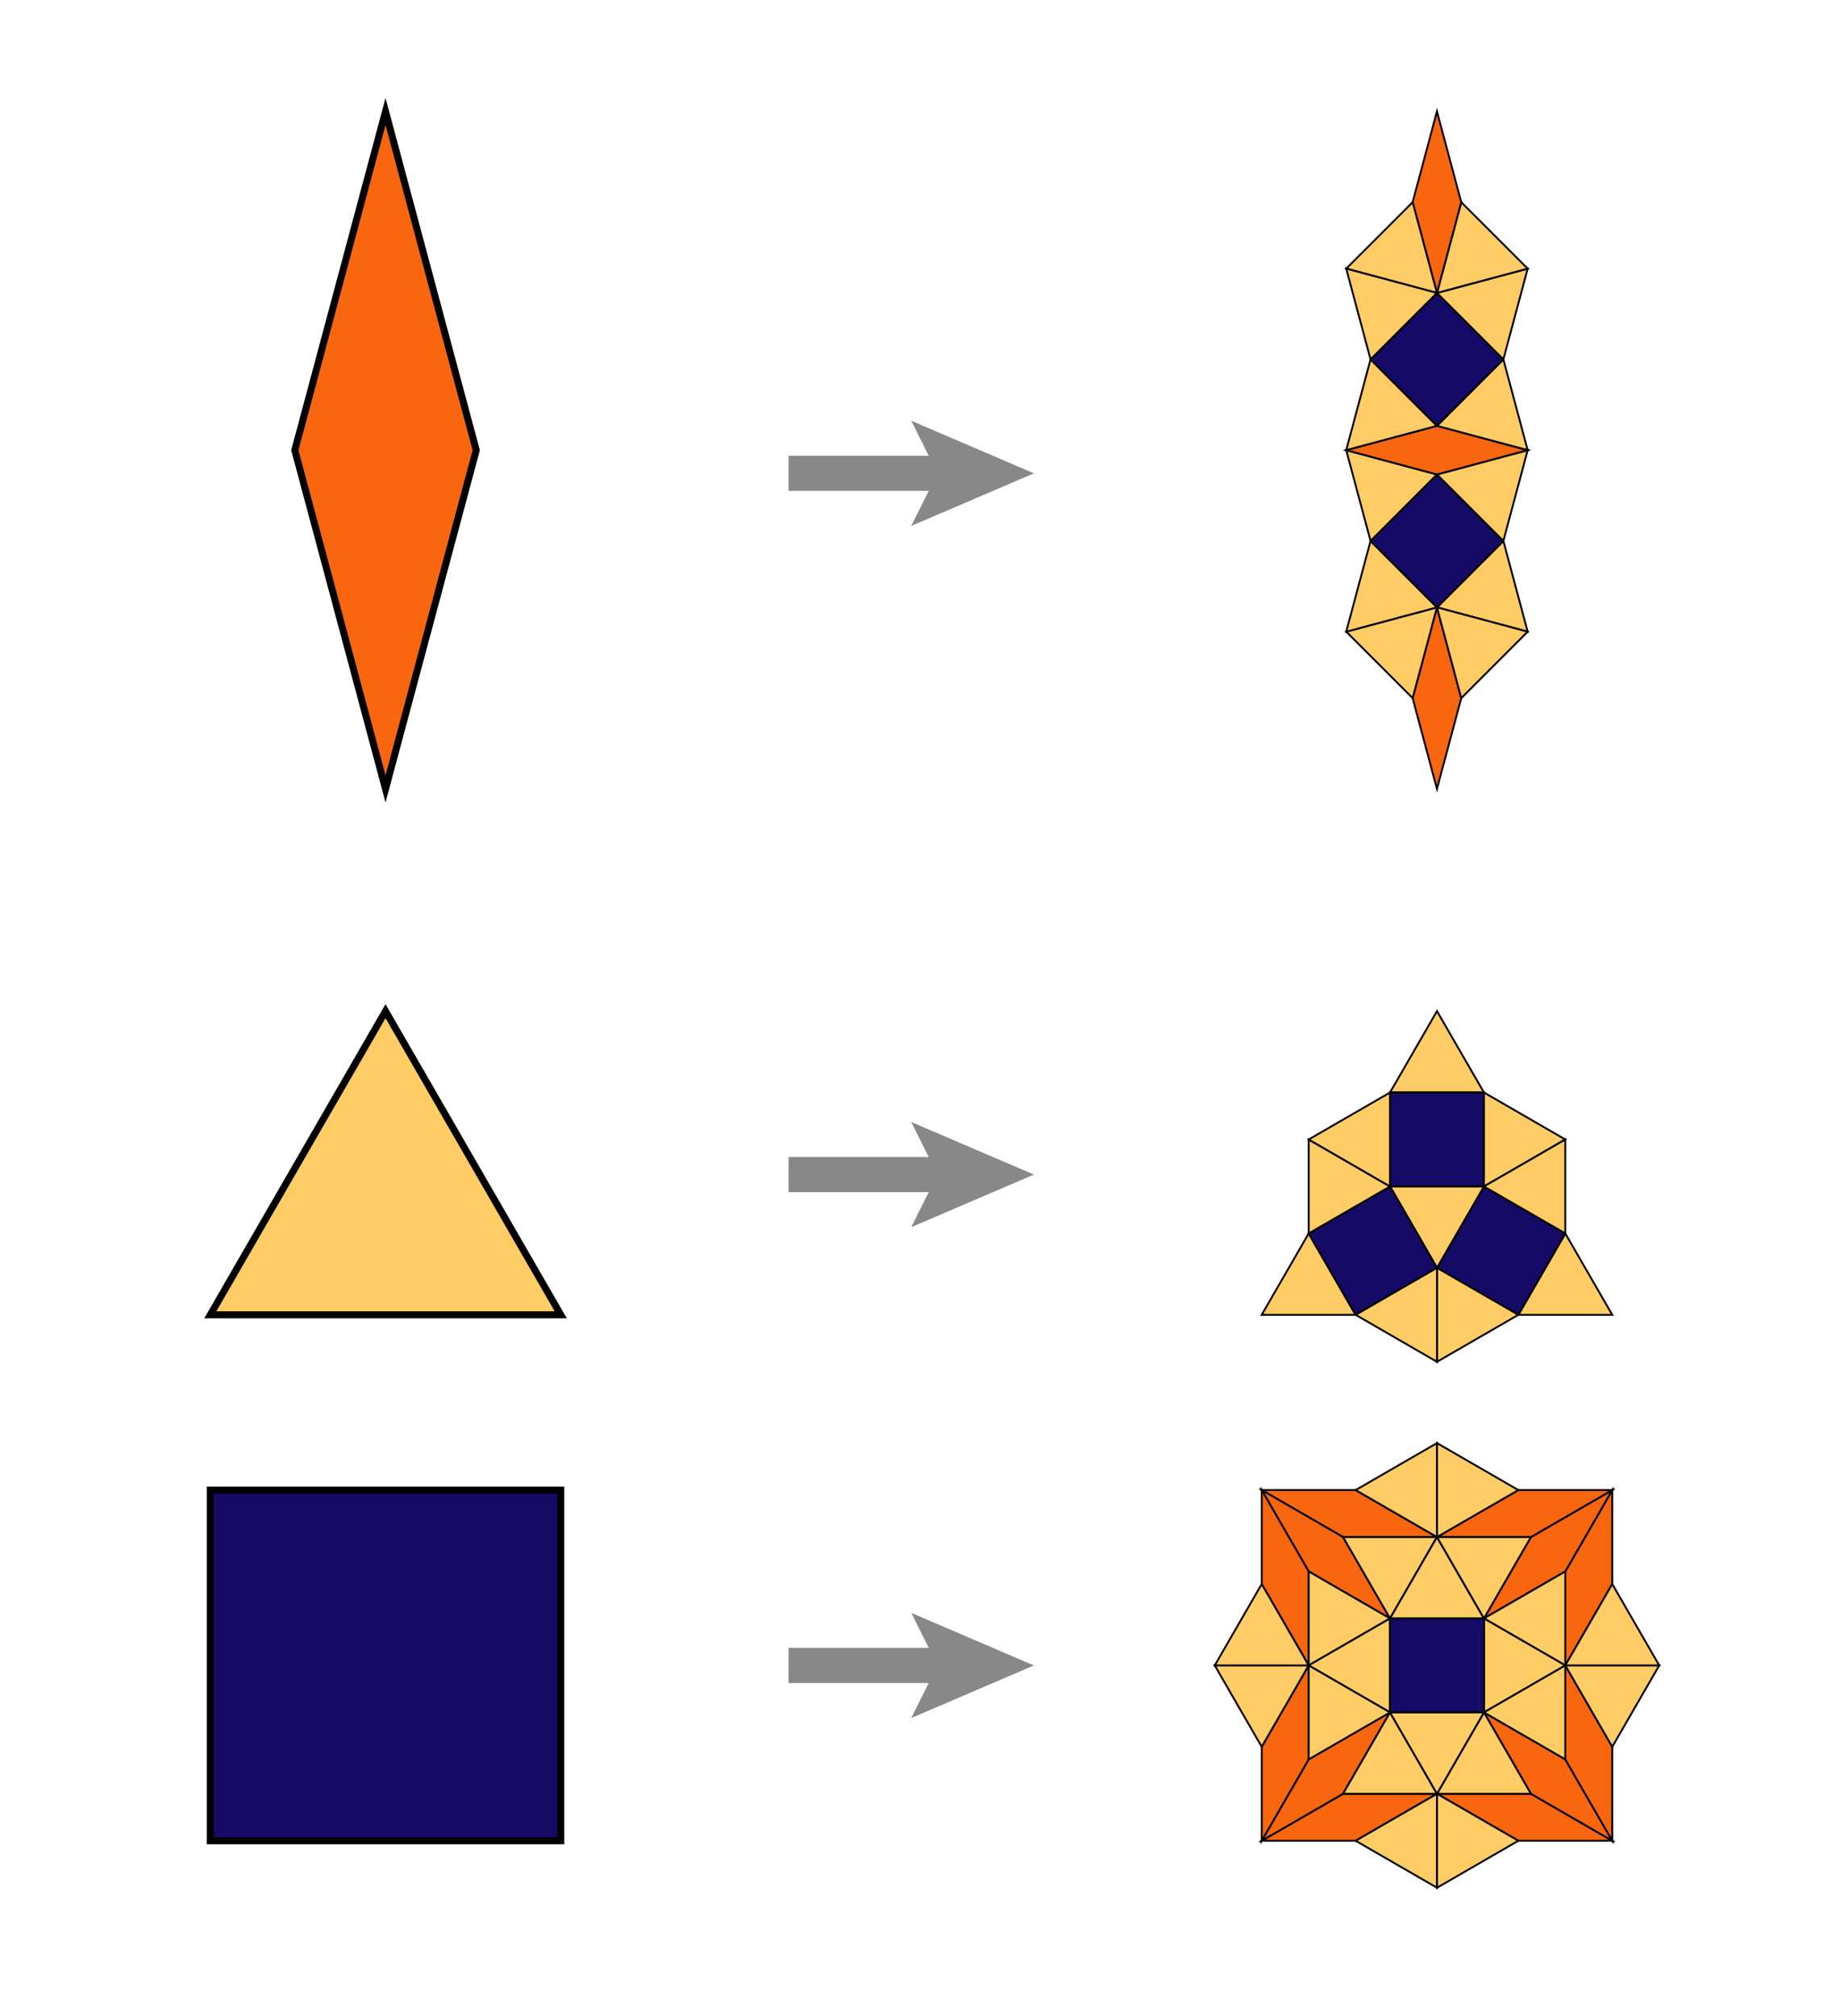 <svg xmlns="http://www.w3.org/2000/svg" xmlns:xlink="http://www.w3.org/1999/xlink"
	width="525" height="575">

	<rect width="100%" height="100%" fill="#333333" stroke="none"/>

	<defs>
		<path id="pfeil" d="M 0,5 40,5 35,15 70,0 35,-15 40,-5 0,-5 z"
			style="fill:#888888;stroke-width:0" />


		<rect id="whitebg" x="0" y="0" width="1000" height="1000"
			style="fill:#ffffff;stroke-width:0" />

		<path id="Dreieck" d="m 0,0 100,0 -50,86.603 z"
			style="fill:#ffcc66;stroke:#000000;stroke-width:2;stroke-linecap:butt" />
		<g id="Raute" transform="scale(1)">
			<path id="RauteIN"
				d="m 0,0 100,0 86.603,50 -100,0 z"
				style="fill:#f96610;stroke:#000000;stroke-width:2;stroke-linecap:butt" />
		</g>
		<path id="Quadrat" d="m 0,0 100,0 0,100 -100,0 z"
			style="fill:#160A67;stroke:#000000;stroke-width:2;stroke-linecap:butt" />
		<g id="Dreieck-R01" transform="scale(0.268)">
			<use xlink:href="#Dreieck" transform="translate(0,00) rotate(0)" />
			<use xlink:href="#Dreieck"
				transform="translate(373.205,00) rotate(120)" />
			<use xlink:href="#Dreieck"
				transform="translate(186.603,323.205) rotate(240)" />
			<use xlink:href="#Dreieck"
				transform="translate(86.603,50) rotate(0)" />
			<use xlink:href="#Quadrat"
				transform="translate(186.603,50) rotate(330)" />
			<use xlink:href="#Quadrat"
				transform="translate(136.603,136.603) rotate(0)" />
			<use xlink:href="#Dreieck"
				transform="translate(186.603,50) rotate(60)" />
			<use xlink:href="#Quadrat"
				transform="translate(186.603,50) rotate(120)" />
			<use xlink:href="#Dreieck"
				transform="translate(273.205,00) rotate(150)" />
			<use xlink:href="#Dreieck" transform="translate(100,00) rotate(330)" />
			<use xlink:href="#Dreieck"
				transform="translate(50,86.603) rotate(30)" />
			<use xlink:href="#Dreieck"
				transform="translate(136.603,236.603) rotate(210)" />
			<use xlink:href="#Dreieck"
				transform="translate(236.603,136.603) rotate(30)" />
			<use xlink:href="#Dreieck"
				transform="translate(236.603,136.603) rotate(330)" />
		</g>
		<g id="Raute-R01" transform="scale(0.268)">
			<use xlink:href="#Raute" transform="translate(0,00) rotate(0)" />
			<use xlink:href="#Dreieck"
				transform="translate(86.603,50) rotate(0)" />
			<use xlink:href="#Dreieck"
				transform="translate(186.603,50) rotate(60)" />
			<use xlink:href="#Dreieck"
				transform="translate(273.205,00) rotate(150)" />
			<use xlink:href="#Dreieck" transform="translate(100,00) rotate(330)" />
			<use xlink:href="#Quadrat"
				transform="translate(186.603,50) rotate(330)" />
			<use xlink:href="#Dreieck"
				transform="translate(273.205,00) rotate(0)" />
			<use xlink:href="#Dreieck"
				transform="translate(236.603,136.603) rotate(330)" />
			<use xlink:href="#Raute"
				transform="translate(373.205,00) rotate(90)" />
			<use xlink:href="#Dreieck"
				transform="translate(373.205,00) rotate(30)" />
			<use xlink:href="#Dreieck"
				transform="translate(323.205,186.603) rotate(300)" />
			<use xlink:href="#Quadrat"
				transform="translate(373.205,100) rotate(330)" />
			<use xlink:href="#Dreieck"
				transform="translate(459.808,50) rotate(0)" />
			<use xlink:href="#Dreieck"
				transform="translate(559.808,50) rotate(60)" />
			<use xlink:href="#Raute"
				transform="translate(509.808,136.603) rotate(0)" />
			<use xlink:href="#Dreieck"
				transform="translate(509.808,136.603) rotate(30)" />
			<use xlink:href="#Dreieck"
				transform="translate(509.808,136.603) rotate(90)" />
		</g>
		<g id="Quadrat-R01" transform="scale(0.268)">
			<use xlink:href="#Raute" transform="translate(0,00) rotate(0)" />
			<use xlink:href="#Raute" transform="translate(0,00) rotate(30)" />
			<use xlink:href="#Raute" transform="translate(0,00) rotate(60)" />
			<use xlink:href="#Raute"
				transform="translate(373.205,00) rotate(150)" />
			<use xlink:href="#Raute"
				transform="translate(373.205,00) rotate(120)" />
			<use xlink:href="#Raute"
				transform="translate(373.205,00) rotate(90)" />
			<use xlink:href="#Raute"
				transform="translate(373.205,373.205) rotate(240)" />
			<use xlink:href="#Raute"
				transform="translate(373.205,373.205) rotate(210)" />
			<use xlink:href="#Raute"
				transform="translate(373.205,373.205) rotate(180)" />
			<use xlink:href="#Raute"
				transform="translate(0,373.205) rotate(330)" />
			<use xlink:href="#Raute"
				transform="translate(0,373.205) rotate(300)" />
			<use xlink:href="#Raute"
				transform="translate(0,373.205) rotate(270)" />
			<use xlink:href="#Dreieck" transform="translate(100,0) rotate(330)" />
			<use xlink:href="#Dreieck"
				transform="translate(273.205,0) rotate(150)" />
			<use xlink:href="#Dreieck"
				transform="translate(100,373.205) rotate(330)" />
			<use xlink:href="#Dreieck"
				transform="translate(273.205,373.205) rotate(150)" />
			<use xlink:href="#Dreieck" transform="translate(0,100) rotate(60)" />
			<use xlink:href="#Dreieck"
				transform="translate(0,273.205) rotate(240)" />
			<use xlink:href="#Dreieck"
				transform="translate(373.205,100) rotate(60)" />
			<use xlink:href="#Dreieck"
				transform="translate(373.205,273.205) rotate(240)" />
			<use xlink:href="#Dreieck"
				transform="translate(86.603,50) rotate(0)" />
			<use xlink:href="#Dreieck"
				transform="translate(186.603,50) rotate(0)" />
			<use xlink:href="#Dreieck"
				transform="translate(186.603,50) rotate(60)" />
			<use xlink:href="#Dreieck"
				transform="translate(50,186.603) rotate(30)" />
			<use xlink:href="#Dreieck"
				transform="translate(50,186.603) rotate(330)" />
			<use xlink:href="#Dreieck"
				transform="translate(50,186.603) rotate(270)" />
			<use xlink:href="#Dreieck"
				transform="translate(186.603,323.205) rotate(180)" />
			<use xlink:href="#Dreieck"
				transform="translate(186.603,323.205) rotate(240)" />
			<use xlink:href="#Dreieck"
				transform="translate(186.603,323.205) rotate(300)" />
			<use xlink:href="#Dreieck"
				transform="translate(323.205,186.603) rotate(90)" />
			<use xlink:href="#Dreieck"
				transform="translate(323.205,186.603) rotate(150)" />
			<use xlink:href="#Dreieck"
				transform="translate(323.205,186.603) rotate(210)" />
			<use xlink:href="#Quadrat"
				transform="translate(136.603,136.603) rotate(0)" />
		</g>
		<g id="Dreieck-R02" transform="scale(0.268)">
			<use xlink:href="#Dreieck-R01" transform="translate(0,00) rotate(0)" />
			<use xlink:href="#Dreieck-R01"
				transform="translate(373.205,00) rotate(120)" />
			<use xlink:href="#Dreieck-R01"
				transform="translate(186.603,323.205) rotate(240)" />
			<use xlink:href="#Dreieck-R01"
				transform="translate(86.603,50) rotate(0)" />
			<use xlink:href="#Quadrat-R01"
				transform="translate(186.603,50) rotate(330)" />
			<use xlink:href="#Quadrat-R01"
				transform="translate(136.603,136.603) rotate(0)" />
			<use xlink:href="#Dreieck-R01"
				transform="translate(186.603,50) rotate(60)" />
			<use xlink:href="#Quadrat-R01"
				transform="translate(186.603,50) rotate(120)" />
			<use xlink:href="#Dreieck-R01"
				transform="translate(273.205,00) rotate(150)" />
			<use xlink:href="#Dreieck-R01" transform="translate(100,00) rotate(330)" />
			<use xlink:href="#Dreieck-R01"
				transform="translate(50,86.603) rotate(30)" />
			<use xlink:href="#Dreieck-R01"
				transform="translate(136.603,236.603) rotate(210)" />
			<use xlink:href="#Dreieck-R01"
				transform="translate(236.603,136.603) rotate(30)" />
			<use xlink:href="#Dreieck-R01"
				transform="translate(236.603,136.603) rotate(330)" />
		</g>
		<g id="Raute-R02" transform="scale(0.268)">
			<use xlink:href="#Raute-R01" transform="translate(0,00) rotate(0)" />
			<use xlink:href="#Dreieck-R01"
				transform="translate(86.603,50) rotate(0)" />
			<use xlink:href="#Dreieck-R01"
				transform="translate(186.603,50) rotate(60)" />
			<use xlink:href="#Dreieck-R01"
				transform="translate(273.205,00) rotate(150)" />
			<use xlink:href="#Dreieck-R01" transform="translate(100,00) rotate(330)" />
			<use xlink:href="#Quadrat-R01"
				transform="translate(186.603,50) rotate(330)" />
			<use xlink:href="#Dreieck-R01"
				transform="translate(273.205,00) rotate(0)" />
			<use xlink:href="#Dreieck-R01"
				transform="translate(236.603,136.603) rotate(330)" />
			<use xlink:href="#Raute-R01"
				transform="translate(373.205,00) rotate(90)" />
			<use xlink:href="#Dreieck-R01"
				transform="translate(373.205,00) rotate(30)" />
			<use xlink:href="#Dreieck-R01"
				transform="translate(323.205,186.603) rotate(300)" />
			<use xlink:href="#Quadrat-R01"
				transform="translate(373.205,100) rotate(330)" />
			<use xlink:href="#Dreieck-R01"
				transform="translate(459.808,50) rotate(0)" />
			<use xlink:href="#Dreieck-R01"
				transform="translate(559.808,50) rotate(60)" />
			<use xlink:href="#Raute-R01"
				transform="translate(509.808,136.603) rotate(0)" />
			<use xlink:href="#Dreieck-R01"
				transform="translate(509.808,136.603) rotate(30)" />
			<use xlink:href="#Dreieck-R01"
				transform="translate(509.808,136.603) rotate(90)" />
		</g>
		<g id="Quadrat-R02" transform="scale(0.268)">
			<use xlink:href="#Raute-R01" transform="translate(0,00) rotate(0)" />
			<use xlink:href="#Raute-R01" transform="translate(0,00) rotate(30)" />
			<use xlink:href="#Raute-R01" transform="translate(0,00) rotate(60)" />
			<use xlink:href="#Raute-R01"
				transform="translate(373.205,00) rotate(150)" />
			<use xlink:href="#Raute-R01"
				transform="translate(373.205,00) rotate(120)" />
			<use xlink:href="#Raute-R01"
				transform="translate(373.205,00) rotate(90)" />
			<use xlink:href="#Raute-R01"
				transform="translate(373.205,373.205) rotate(240)" />
			<use xlink:href="#Raute-R01"
				transform="translate(373.205,373.205) rotate(210)" />
			<use xlink:href="#Raute-R01"
				transform="translate(373.205,373.205) rotate(180)" />
			<use xlink:href="#Raute-R01"
				transform="translate(0,373.205) rotate(330)" />
			<use xlink:href="#Raute-R01"
				transform="translate(0,373.205) rotate(300)" />
			<use xlink:href="#Raute-R01"
				transform="translate(0,373.205) rotate(270)" />
			<use xlink:href="#Dreieck-R01" transform="translate(100,0) rotate(330)" />
			<use xlink:href="#Dreieck-R01"
				transform="translate(273.205,0) rotate(150)" />
			<use xlink:href="#Dreieck-R01"
				transform="translate(100,373.205) rotate(330)" />
			<use xlink:href="#Dreieck-R01"
				transform="translate(273.205,373.205) rotate(150)" />
			<use xlink:href="#Dreieck-R01" transform="translate(0,100) rotate(60)" />
			<use xlink:href="#Dreieck-R01"
				transform="translate(0,273.205) rotate(240)" />
			<use xlink:href="#Dreieck-R01"
				transform="translate(373.205,100) rotate(60)" />
			<use xlink:href="#Dreieck-R01"
				transform="translate(373.205,273.205) rotate(240)" />
			<use xlink:href="#Dreieck-R01"
				transform="translate(86.603,50) rotate(0)" />
			<use xlink:href="#Dreieck-R01"
				transform="translate(186.603,50) rotate(0)" />
			<use xlink:href="#Dreieck-R01"
				transform="translate(186.603,50) rotate(60)" />
			<use xlink:href="#Dreieck-R01"
				transform="translate(50,186.603) rotate(30)" />
			<use xlink:href="#Dreieck-R01"
				transform="translate(50,186.603) rotate(330)" />
			<use xlink:href="#Dreieck-R01"
				transform="translate(50,186.603) rotate(270)" />
			<use xlink:href="#Dreieck-R01"
				transform="translate(186.603,323.205) rotate(180)" />
			<use xlink:href="#Dreieck-R01"
				transform="translate(186.603,323.205) rotate(240)" />
			<use xlink:href="#Dreieck-R01"
				transform="translate(186.603,323.205) rotate(300)" />
			<use xlink:href="#Dreieck-R01"
				transform="translate(323.205,186.603) rotate(90)" />
			<use xlink:href="#Dreieck-R01"
				transform="translate(323.205,186.603) rotate(150)" />
			<use xlink:href="#Dreieck-R01"
				transform="translate(323.205,186.603) rotate(210)" />
			<use xlink:href="#Quadrat-R01"
				transform="translate(136.603,136.603) rotate(0)" />
		</g>

		<g id="Dreieck-R03" transform="scale(0.268)">
			<use xlink:href="#Dreieck-R02" transform="translate(0,00) rotate(0)" />
			<use xlink:href="#Dreieck-R02"
				transform="translate(373.205,00) rotate(120)" />
			<use xlink:href="#Dreieck-R02"
				transform="translate(186.603,323.205) rotate(240)" />
			<use xlink:href="#Dreieck-R02"
				transform="translate(86.603,50) rotate(0)" />
			<use xlink:href="#Quadrat-R02"
				transform="translate(186.603,50) rotate(330)" />
			<use xlink:href="#Quadrat-R02"
				transform="translate(136.603,136.603) rotate(0)" />
			<use xlink:href="#Dreieck-R02"
				transform="translate(186.603,50) rotate(60)" />
			<use xlink:href="#Quadrat-R02"
				transform="translate(186.603,50) rotate(120)" />
			<use xlink:href="#Dreieck-R02"
				transform="translate(273.205,00) rotate(150)" />
			<use xlink:href="#Dreieck-R02" transform="translate(100,00) rotate(330)" />
			<use xlink:href="#Dreieck-R02"
				transform="translate(50,86.603) rotate(30)" />
			<use xlink:href="#Dreieck-R02"
				transform="translate(136.603,236.603) rotate(210)" />
			<use xlink:href="#Dreieck-R02"
				transform="translate(236.603,136.603) rotate(30)" />
			<use xlink:href="#Dreieck-R02"
				transform="translate(236.603,136.603) rotate(330)" />
		</g>
		<g id="Raute-R03" transform="scale(0.268)">
			<use xlink:href="#Raute-R02" transform="translate(0,00) rotate(0)" />
			<use xlink:href="#Dreieck-R02"
				transform="translate(86.603,50) rotate(0)" />
			<use xlink:href="#Dreieck-R02"
				transform="translate(186.603,50) rotate(60)" />
			<use xlink:href="#Dreieck-R02"
				transform="translate(273.205,00) rotate(150)" />
			<use xlink:href="#Dreieck-R02" transform="translate(100,00) rotate(330)" />
			<use xlink:href="#Quadrat-R02"
				transform="translate(186.603,50) rotate(330)" />
			<use xlink:href="#Dreieck-R02"
				transform="translate(273.205,00) rotate(0)" />
			<use xlink:href="#Dreieck-R02"
				transform="translate(236.603,136.603) rotate(330)" />
			<use xlink:href="#Raute-R02"
				transform="translate(373.205,00) rotate(90)" />
			<use xlink:href="#Dreieck-R02"
				transform="translate(373.205,00) rotate(30)" />
			<use xlink:href="#Dreieck-R02"
				transform="translate(323.205,186.603) rotate(300)" />
			<use xlink:href="#Quadrat-R02"
				transform="translate(373.205,100) rotate(330)" />
			<use xlink:href="#Dreieck-R02"
				transform="translate(459.808,50) rotate(0)" />
			<use xlink:href="#Dreieck-R02"
				transform="translate(559.808,50) rotate(60)" />
			<use xlink:href="#Raute-R02"
				transform="translate(509.808,136.603) rotate(0)" />
			<use xlink:href="#Dreieck-R02"
				transform="translate(509.808,136.603) rotate(30)" />
			<use xlink:href="#Dreieck-R02"
				transform="translate(509.808,136.603) rotate(90)" />
		</g>
		<g id="Quadrat-R03" transform="scale(0.268)">
			<use xlink:href="#Raute-R02" transform="translate(0,00) rotate(0)" />
			<use xlink:href="#Raute-R02" transform="translate(0,00) rotate(30)" />
			<use xlink:href="#Raute-R02" transform="translate(0,00) rotate(60)" />
			<use xlink:href="#Raute-R02"
				transform="translate(373.205,00) rotate(150)" />
			<use xlink:href="#Raute-R02"
				transform="translate(373.205,00) rotate(120)" />
			<use xlink:href="#Raute-R02"
				transform="translate(373.205,00) rotate(90)" />
			<use xlink:href="#Raute-R02"
				transform="translate(373.205,373.205) rotate(240)" />
			<use xlink:href="#Raute-R02"
				transform="translate(373.205,373.205) rotate(210)" />
			<use xlink:href="#Raute-R02"
				transform="translate(373.205,373.205) rotate(180)" />
			<use xlink:href="#Raute-R02"
				transform="translate(0,373.205) rotate(330)" />
			<use xlink:href="#Raute-R02"
				transform="translate(0,373.205) rotate(300)" />
			<use xlink:href="#Raute-R02"
				transform="translate(0,373.205) rotate(270)" />
			<use xlink:href="#Dreieck-R02" transform="translate(100,0) rotate(330)" />
			<use xlink:href="#Dreieck-R02"
				transform="translate(273.205,0) rotate(150)" />
			<use xlink:href="#Dreieck-R02"
				transform="translate(100,373.205) rotate(330)" />
			<use xlink:href="#Dreieck-R02"
				transform="translate(273.205,373.205) rotate(150)" />
			<use xlink:href="#Dreieck-R02" transform="translate(0,100) rotate(60)" />
			<use xlink:href="#Dreieck-R02"
				transform="translate(0,273.205) rotate(240)" />
			<use xlink:href="#Dreieck-R02"
				transform="translate(373.205,100) rotate(60)" />
			<use xlink:href="#Dreieck-R02"
				transform="translate(373.205,273.205) rotate(240)" />
			<use xlink:href="#Dreieck-R02"
				transform="translate(86.603,50) rotate(0)" />
			<use xlink:href="#Dreieck-R02"
				transform="translate(186.603,50) rotate(0)" />
			<use xlink:href="#Dreieck-R02"
				transform="translate(186.603,50) rotate(60)" />
			<use xlink:href="#Dreieck-R02"
				transform="translate(50,186.603) rotate(30)" />
			<use xlink:href="#Dreieck-R02"
				transform="translate(50,186.603) rotate(330)" />
			<use xlink:href="#Dreieck-R02"
				transform="translate(50,186.603) rotate(270)" />
			<use xlink:href="#Dreieck-R02"
				transform="translate(186.603,323.205) rotate(180)" />
			<use xlink:href="#Dreieck-R02"
				transform="translate(186.603,323.205) rotate(240)" />
			<use xlink:href="#Dreieck-R02"
				transform="translate(186.603,323.205) rotate(300)" />
			<use xlink:href="#Dreieck-R02"
				transform="translate(323.205,186.603) rotate(90)" />
			<use xlink:href="#Dreieck-R02"
				transform="translate(323.205,186.603) rotate(150)" />
			<use xlink:href="#Dreieck-R02"
				transform="translate(323.205,186.603) rotate(210)" />
			<use xlink:href="#Quadrat-R02"
				transform="translate(136.603,136.603) rotate(0)" />
		</g>

	</defs>

	<use xlink:href="#whitebg" transform="translate(0,0) rotate(0)" />
	<g transform="translate(10,525) rotate(0) scale(1,-1)">
		<use xlink:href="#Quadrat-R01" transform="translate(350,0) rotate(0)" />
		<use xlink:href="#Dreieck-R01" transform="translate(350,150) rotate(0)" />
		<use xlink:href="#Raute-R01" transform="translate(400,300) rotate(75)" />
		<use xlink:href="#Quadrat" transform="translate(50,0) rotate(0)" />
		<use xlink:href="#Dreieck" transform="translate(50,150) rotate(0)" />
		<use xlink:href="#Raute" transform="translate(100,300) rotate(75)" />
		<use xlink:href="#pfeil" transform="translate(215,50)" />
		<use xlink:href="#pfeil" transform="translate(215,190)" />
		<use xlink:href="#pfeil" transform="translate(215,390)" />
	</g>



</svg>

































